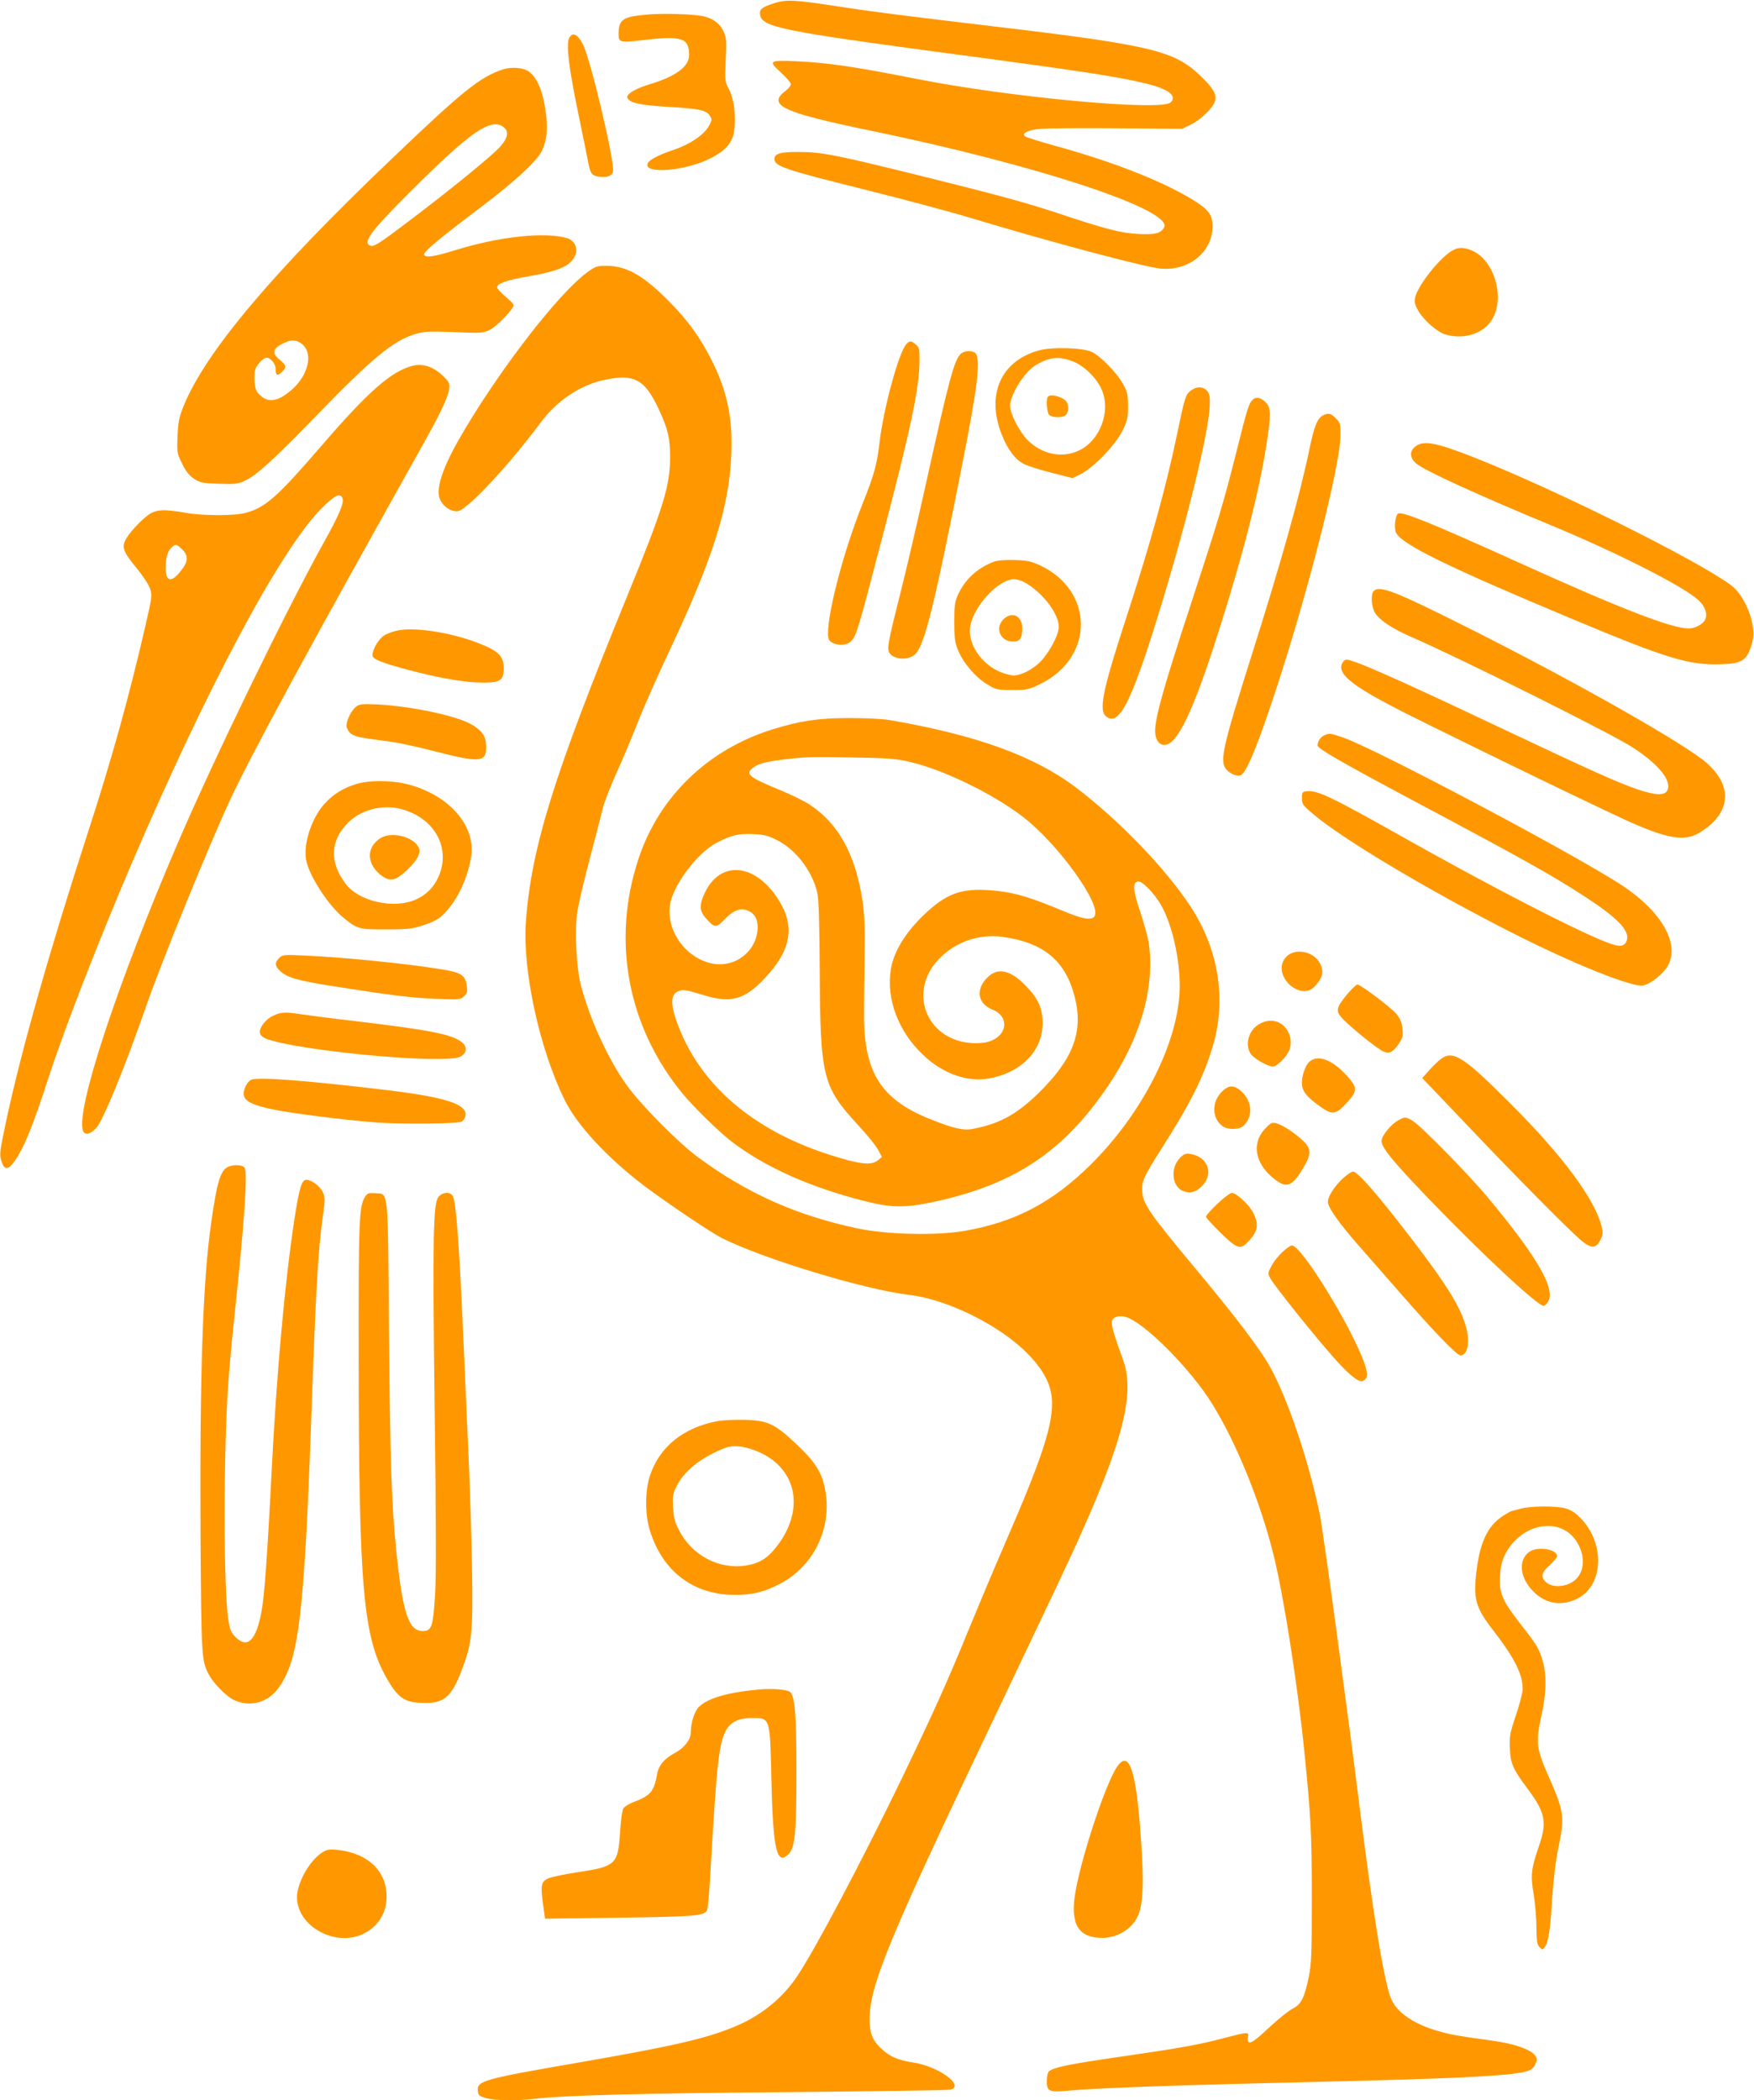 <?xml version="1.0" standalone="no"?>
<!DOCTYPE svg PUBLIC "-//W3C//DTD SVG 20010904//EN"
 "http://www.w3.org/TR/2001/REC-SVG-20010904/DTD/svg10.dtd">
<svg version="1.0" xmlns="http://www.w3.org/2000/svg"
 width="1069pt" height="1280pt" viewBox="0 0 1069 1280"
 preserveAspectRatio="xMidYMid meet">
<g transform="translate(0,1280) scale(0.1,-0.1)"
fill="#ff9800" stroke="none">
<path d="M4717 12780 c-72 -23 -89 -36 -85 -68 9 -77 125 -101 1183 -242 746
-99 995 -137 1157 -176 148 -35 204 -76 163 -118 -56 -55 -985 31 -1553 144
-373 74 -546 99 -734 107 -163 7 -168 3 -83 -74 30 -28 55 -58 55 -66 0 -9
-15 -28 -34 -42 -112 -86 -14 -131 514 -240 1020 -210 1860 -487 1794 -593
-22 -35 -55 -43 -154 -38 -112 6 -199 29 -503 130 -157 53 -376 113 -747 205
-601 149 -675 164 -820 165 -112 1 -150 -10 -150 -43 0 -44 62 -65 553 -187
230 -58 514 -133 632 -169 490 -148 1067 -302 1168 -312 173 -16 317 102 317
258 0 73 -25 104 -136 171 -191 113 -488 228 -833 322 -90 25 -169 50 -175 56
-19 20 21 38 97 45 40 3 250 5 467 3 l395 -3 57 28 c60 30 134 103 144 144 10
39 -14 79 -93 154 -164 155 -300 186 -1388 314 -405 48 -619 75 -825 107 -259
40 -309 42 -383 18z"/>
<path d="M3930 12710 c-137 -13 -160 -31 -160 -119 0 -50 10 -52 152 -35 233
27 278 13 278 -91 0 -71 -80 -130 -242 -179 -92 -28 -147 -63 -133 -85 17 -29
80 -42 243 -52 192 -11 236 -20 258 -54 15 -23 14 -27 -7 -65 -30 -53 -116
-111 -216 -144 -103 -35 -158 -66 -158 -91 0 -57 240 -33 383 39 95 48 138 98
147 171 12 90 -2 192 -32 250 -25 49 -26 53 -20 180 6 113 4 135 -12 171 -21
47 -58 77 -116 93 -53 15 -259 22 -365 11z"/>
<path d="M3469 12569 c-19 -37 -4 -173 51 -439 28 -135 55 -270 61 -300 15
-84 23 -98 63 -106 51 -9 85 2 92 30 13 51 -135 680 -183 775 -32 63 -63 78
-84 40z"/>
<path d="M3065 12377 c-141 -47 -244 -130 -684 -551 -722 -689 -1124 -1168
-1260 -1495 -30 -75 -35 -99 -39 -189 -4 -100 -3 -105 28 -168 23 -47 43 -72
73 -92 37 -24 51 -27 152 -30 98 -4 116 -1 157 18 71 33 171 124 422 382 348
360 479 469 610 510 63 19 82 20 243 14 166 -7 176 -7 219 14 42 21 144 127
144 150 0 6 -14 22 -32 37 -53 46 -68 63 -68 73 0 23 59 43 191 66 194 34 261
65 287 134 15 39 -8 85 -50 98 -132 41 -415 11 -685 -73 -127 -40 -188 -48
-188 -25 0 19 96 99 340 283 211 159 350 287 378 349 29 61 36 126 26 213 -17
141 -52 230 -106 269 -33 24 -106 30 -158 13z m8 -355 c29 -25 21 -65 -24
-115 -46 -53 -301 -261 -555 -453 -189 -143 -215 -159 -238 -151 -48 19 6 91
248 332 370 369 493 453 569 387z m-1224 -1326 c57 -57 29 -177 -60 -261 -85
-79 -148 -94 -200 -47 -26 23 -33 38 -37 80 -2 28 -2 62 2 75 7 30 50 77 71
77 24 0 55 -38 55 -68 0 -40 10 -46 37 -20 31 29 29 42 -12 75 -53 42 -43 73
35 107 42 19 77 13 109 -18z"/>
<path d="M8834 11262 c-84 -62 -197 -212 -210 -278 -5 -26 0 -44 20 -78 34
-59 115 -129 164 -144 113 -34 232 4 285 90 81 130 16 358 -117 419 -58 26
-96 24 -142 -9z"/>
<path d="M3572 11135 c-168 -126 -508 -563 -739 -951 -118 -197 -170 -330
-158 -405 7 -43 47 -84 91 -93 28 -6 39 -1 91 42 103 86 291 299 436 494 101
137 243 232 392 263 181 38 245 3 330 -179 56 -120 70 -180 69 -301 -2 -172
-44 -307 -266 -849 -445 -1087 -581 -1526 -613 -1976 -21 -293 82 -769 235
-1081 75 -154 258 -352 485 -525 134 -101 404 -283 474 -319 253 -127 872
-315 1145 -347 234 -27 562 -192 725 -364 100 -104 143 -195 143 -297 0 -147
-69 -351 -282 -842 -67 -154 -170 -399 -230 -545 -127 -312 -217 -510 -408
-907 -242 -500 -519 -1024 -631 -1193 -89 -135 -219 -241 -374 -307 -179 -76
-379 -122 -962 -223 -577 -100 -619 -111 -613 -172 3 -27 9 -33 48 -44 53 -16
195 -18 306 -4 166 20 643 33 1554 40 520 5 957 11 973 15 90 24 -76 144 -230
166 -88 13 -143 37 -191 83 -54 50 -72 95 -72 179 0 210 120 498 781 1883 144
302 304 639 356 749 391 824 490 1160 408 1387 -56 153 -74 216 -68 237 6 25
41 36 80 26 110 -27 397 -314 531 -531 146 -235 292 -593 372 -913 61 -241
149 -801 189 -1201 40 -394 46 -505 46 -895 0 -338 -2 -402 -18 -480 -26 -128
-46 -169 -96 -195 -23 -11 -81 -57 -129 -101 -101 -94 -127 -113 -142 -104 -5
3 -7 17 -4 31 8 32 -2 31 -140 -5 -156 -42 -276 -63 -642 -116 -298 -43 -401
-63 -431 -88 -7 -5 -13 -31 -13 -58 0 -67 12 -72 147 -59 134 12 492 27 1008
40 220 5 578 15 795 20 641 17 914 33 984 60 26 9 41 27 50 57 17 53 -90 102
-279 128 -192 26 -248 36 -320 57 -146 42 -249 111 -285 193 -42 91 -113 527
-194 1175 -74 591 -222 1683 -242 1779 -66 322 -193 700 -302 898 -61 111
-218 317 -472 621 -259 311 -302 373 -308 445 -5 68 5 90 121 273 176 276 257
440 311 627 81 280 32 582 -137 841 -153 233 -434 525 -700 727 -254 192 -608
320 -1137 411 -42 7 -151 12 -250 12 -188 -1 -294 -17 -465 -70 -392 -123
-689 -410 -814 -789 -165 -499 -66 -1022 269 -1430 72 -87 225 -236 305 -297
205 -154 471 -273 805 -358 160 -41 247 -42 420 -5 492 106 790 304 1064 708
199 294 288 609 246 877 -6 36 -29 118 -51 183 -44 130 -48 180 -13 185 25 4
97 -70 139 -142 66 -112 115 -324 115 -494 0 -330 -222 -774 -547 -1094 -233
-229 -460 -347 -768 -400 -170 -29 -473 -22 -650 16 -368 78 -668 211 -965
429 -124 90 -357 326 -443 447 -113 159 -225 405 -278 610 -27 106 -37 334
-20 448 7 42 40 185 75 317 35 132 70 270 79 307 9 38 46 132 81 210 36 79 94
217 130 308 35 91 123 289 194 440 266 564 365 876 379 1197 10 221 -25 389
-118 574 -70 141 -148 248 -264 365 -156 157 -258 214 -380 214 -59 0 -67 -3
-123 -45z m1955 -2974 c204 -43 515 -192 706 -338 217 -166 489 -545 436 -609
-20 -24 -70 -15 -184 32 -204 85 -292 112 -411 125 -198 20 -289 -7 -418 -123
-129 -116 -209 -242 -227 -357 -28 -181 46 -377 196 -519 121 -116 272 -169
405 -144 196 36 326 171 324 337 0 89 -25 146 -96 221 -90 96 -167 119 -228
68 -86 -73 -78 -169 19 -207 108 -44 90 -165 -30 -197 -26 -7 -70 -10 -107 -6
-267 24 -377 310 -195 506 101 109 249 161 397 140 249 -36 380 -146 436 -366
54 -211 -9 -378 -219 -584 -134 -131 -239 -189 -403 -220 -57 -11 -119 3 -262
61 -291 116 -397 279 -400 613 0 66 1 231 3 366 3 193 0 268 -13 354 -44 283
-148 470 -324 584 -32 21 -112 60 -178 87 -188 77 -214 98 -167 134 32 26 75
38 178 51 138 17 164 18 420 14 199 -3 269 -7 342 -23z m-795 -479 c116 -57
217 -187 249 -322 9 -40 13 -171 15 -475 3 -650 17 -707 235 -943 54 -58 108
-125 121 -150 l23 -43 -24 -20 c-41 -34 -114 -25 -306 37 -451 147 -763 412
-905 766 -56 141 -57 208 -4 228 28 11 45 8 157 -26 160 -49 245 -26 364 100
170 178 193 328 77 499 -143 210 -348 221 -440 23 -33 -71 -31 -107 7 -151 55
-62 63 -62 117 -6 56 58 102 72 149 47 40 -20 57 -64 49 -123 -19 -141 -159
-230 -297 -190 -172 50 -279 241 -224 398 44 125 174 283 275 334 89 46 128
55 217 52 67 -3 92 -9 145 -35z"/>
<path d="M5525 10704 c-46 -46 -140 -390 -165 -604 -16 -133 -32 -193 -105
-375 -120 -300 -223 -704 -207 -811 7 -45 103 -60 140 -21 31 33 41 65 177
586 183 695 236 943 239 1114 1 82 -1 90 -23 108 -28 23 -35 24 -56 3z"/>
<path d="M6330 10664 c-230 -64 -321 -269 -225 -512 36 -92 84 -155 138 -181
25 -12 101 -36 169 -53 l124 -32 49 24 c77 37 214 179 256 265 30 61 34 79 34
150 0 70 -4 87 -30 134 -37 68 -137 170 -190 196 -54 26 -245 32 -325 9z m205
-65 c67 -25 141 -94 175 -164 65 -132 -2 -319 -135 -381 -103 -49 -228 -22
-314 66 -52 54 -106 162 -105 210 2 66 87 201 151 241 85 53 143 60 228 28z"/>
<path d="M6387 10383 c-13 -13 -7 -100 8 -113 20 -16 80 -17 99 -1 16 14 21
47 10 76 -12 31 -97 59 -117 38z"/>
<path d="M5852 10640 c-38 -41 -71 -165 -207 -780 -53 -239 -125 -547 -160
-685 -79 -314 -83 -337 -56 -364 33 -33 113 -32 148 1 57 53 117 296 282 1130
95 479 117 649 91 699 -15 26 -73 26 -98 -1z"/>
<path d="M2515 10571 c-131 -34 -269 -155 -556 -488 -271 -314 -342 -377 -464
-409 -67 -18 -260 -18 -365 1 -132 23 -180 20 -226 -13 -50 -37 -118 -111
-139 -152 -24 -46 -13 -75 65 -169 38 -46 76 -103 84 -127 14 -42 13 -51 -29
-233 -99 -428 -202 -801 -345 -1241 -240 -740 -409 -1338 -501 -1765 -42 -199
-44 -211 -29 -256 18 -52 41 -50 80 6 58 84 111 215 205 505 94 291 303 829
502 1295 463 1082 908 1917 1159 2173 81 82 117 101 131 66 11 -29 -18 -98
-113 -269 -230 -414 -675 -1329 -895 -1843 -363 -845 -616 -1611 -574 -1741
10 -31 43 -26 80 13 43 46 171 358 310 756 89 257 376 961 503 1236 132 284
475 916 1186 2186 100 179 147 278 153 326 5 35 1 43 -31 75 -60 61 -127 84
-191 68z m-1404 -1120 c42 -42 36 -79 -21 -145 -51 -58 -80 -46 -80 34 0 58
10 97 32 119 25 28 34 27 69 -8z"/>
<path d="M7257 10419 c-31 -23 -36 -38 -83 -264 -67 -323 -161 -662 -310
-1120 -140 -428 -168 -560 -126 -598 78 -71 153 72 318 605 174 564 312 1123
317 1288 2 55 -2 72 -17 89 -24 27 -66 27 -99 0z"/>
<path d="M7635 10364 c-25 -25 -31 -44 -105 -339 -74 -293 -108 -405 -265
-885 -172 -523 -225 -711 -225 -795 0 -51 23 -85 57 -85 78 0 176 206 331 695
147 462 249 860 292 1145 26 168 26 212 -2 244 -31 33 -62 41 -83 20z"/>
<path d="M8064 10269 c-35 -18 -54 -63 -84 -208 -58 -281 -173 -689 -350
-1249 -181 -573 -199 -653 -155 -702 24 -27 62 -42 85 -35 31 10 87 137 181
415 207 608 429 1468 429 1661 0 65 -2 73 -29 100 -31 31 -44 34 -77 18z"/>
<path d="M8626 10079 c-37 -29 -35 -70 7 -105 50 -42 370 -189 822 -376 398
-165 802 -370 896 -455 42 -38 58 -87 40 -122 -15 -27 -62 -51 -99 -51 -104 0
-414 120 -1032 400 -537 243 -715 315 -739 300 -18 -10 -26 -92 -12 -118 38
-72 320 -209 1070 -523 580 -243 714 -284 911 -277 134 4 160 24 191 140 26
95 -43 275 -129 340 -202 152 -1071 584 -1567 780 -234 92 -309 106 -359 67z"/>
<path d="M6058 9377 c-102 -39 -175 -106 -220 -202 -19 -43 -22 -66 -22 -165
0 -95 3 -124 22 -170 30 -77 105 -165 176 -209 57 -35 62 -36 156 -36 91 0
100 2 173 38 327 162 326 565 -3 721 -55 25 -79 31 -155 33 -58 2 -103 -2
-127 -10z m205 -137 c104 -66 192 -188 190 -263 -3 -55 -67 -170 -125 -222
-27 -24 -70 -51 -98 -60 -45 -15 -54 -15 -103 -1 -129 37 -227 167 -215 281
14 122 171 295 268 295 23 0 53 -11 83 -30z"/>
<path d="M6115 9025 c-53 -53 -18 -135 58 -135 44 0 57 19 57 83 0 75 -64 104
-115 52z"/>
<path d="M8372 9198 c-19 -19 -14 -97 8 -133 27 -44 106 -96 215 -144 304
-132 1235 -596 1360 -679 157 -103 237 -203 206 -261 -17 -30 -73 -28 -180 8
-118 40 -276 111 -831 373 -626 297 -900 418 -944 418 -9 0 -21 -11 -27 -24
-27 -59 49 -125 296 -256 156 -83 1197 -590 1425 -694 253 -116 362 -136 452
-84 195 115 215 281 51 427 -130 115 -781 485 -1428 811 -473 238 -566 275
-603 238z"/>
<path d="M2431 8959 c-30 -5 -70 -19 -89 -31 -34 -21 -71 -84 -72 -121 0 -24
52 -45 220 -90 183 -49 346 -77 452 -77 109 0 128 13 128 89 0 68 -29 100
-128 141 -166 70 -393 109 -511 89z"/>
<path d="M2172 8495 c-30 -22 -64 -91 -60 -122 2 -14 14 -35 28 -45 25 -18 53
-24 240 -48 47 -6 163 -31 258 -56 288 -74 327 -71 325 26 -1 62 -21 93 -84
132 -87 54 -369 114 -579 125 -88 4 -109 2 -128 -12z"/>
<path d="M8073 8320 c-23 -9 -43 -39 -43 -63 0 -18 141 -100 510 -297 768
-409 914 -491 1123 -627 190 -123 267 -202 253 -259 -12 -46 -43 -49 -131 -14
-196 77 -713 345 -1218 629 -456 257 -536 295 -601 289 -29 -3 -31 -6 -31 -43
0 -36 5 -43 70 -98 183 -154 704 -465 1215 -724 370 -188 728 -331 794 -319
47 9 128 75 154 126 69 133 -46 329 -282 484 -294 193 -1511 837 -1700 901
-82 28 -82 27 -113 15z"/>
<path d="M2168 8021 c-79 -25 -136 -61 -187 -116 -79 -85 -132 -240 -116 -341
14 -94 135 -283 232 -360 81 -66 94 -69 258 -68 134 0 158 3 230 27 63 21 89
36 122 69 79 81 138 203 163 337 36 193 -129 386 -388 452 -98 25 -236 25
-314 0z m308 -161 c177 -62 263 -225 204 -385 -55 -147 -200 -212 -383 -171
-82 19 -151 58 -190 109 -101 133 -95 266 16 375 88 86 231 116 353 72z"/>
<path d="M2317 7691 c-81 -53 -84 -146 -7 -215 45 -40 81 -46 120 -20 50 34
110 99 121 132 10 29 8 38 -8 61 -44 59 -166 82 -226 42z"/>
<path d="M7861 6986 c-13 -7 -30 -24 -37 -37 -60 -108 106 -250 188 -161 53
56 60 97 28 149 -35 57 -121 81 -179 49z"/>
<path d="M1701 6961 c-28 -28 -27 -48 8 -80 41 -39 109 -58 326 -92 356 -56
470 -70 621 -76 147 -6 152 -5 173 16 19 19 21 29 16 64 -10 65 -35 81 -156
100 -215 35 -583 72 -820 83 -141 7 -147 6 -168 -15z"/>
<path d="M8210 6740 c-69 -84 -72 -102 -24 -152 58 -59 215 -185 247 -197 36
-14 56 -4 92 48 24 35 27 48 23 91 -4 37 -14 61 -35 88 -31 39 -219 181 -240
182 -7 0 -35 -27 -63 -60z"/>
<path d="M1663 6609 c-48 -23 -88 -79 -78 -108 3 -10 18 -24 33 -30 185 -74
1090 -159 1187 -111 41 21 45 60 9 89 -60 47 -188 73 -633 126 -162 19 -322
40 -355 45 -88 14 -116 12 -163 -11z"/>
<path d="M7682 6563 c-69 -34 -99 -126 -59 -186 18 -28 104 -77 135 -77 24 0
82 57 99 99 25 60 -2 137 -58 167 -36 18 -76 18 -117 -3z"/>
<path d="M8783 6347 c-18 -13 -51 -45 -74 -71 l-41 -46 269 -282 c311 -328
637 -657 705 -712 58 -47 87 -44 113 10 14 30 15 43 6 81 -42 166 -238 430
-551 743 -288 289 -354 332 -427 277z"/>
<path d="M7975 6324 c-14 -15 -29 -49 -35 -79 -16 -76 1 -110 86 -174 91 -69
112 -69 181 7 66 72 67 91 8 159 -95 108 -189 142 -240 87z"/>
<path d="M1532 6220 c-13 -5 -30 -26 -38 -47 -29 -69 7 -99 163 -133 111 -24
442 -66 640 -81 158 -11 485 -8 516 5 9 5 20 19 23 33 18 71 -112 115 -466
158 -486 59 -797 83 -838 65z"/>
<path d="M7451 6151 c-68 -63 -67 -167 1 -215 33 -23 103 -21 128 4 60 60 51
153 -20 214 -41 34 -70 33 -109 -3z"/>
<path d="M8520 5971 c-42 -22 -100 -94 -100 -124 0 -41 68 -124 284 -349 334
-347 673 -662 705 -656 9 2 22 16 29 31 39 81 -78 279 -371 630 -120 144 -407
436 -457 466 -43 26 -47 26 -90 2z"/>
<path d="M7710 5921 c-85 -89 -61 -216 59 -308 74 -57 106 -44 175 71 50 83
49 117 -6 167 -54 50 -125 95 -161 104 -24 6 -33 2 -67 -34z"/>
<path d="M7191 5743 c-61 -62 -48 -179 23 -203 43 -14 72 -6 108 28 78 73 43
181 -65 199 -31 5 -41 1 -66 -24z"/>
<path d="M1393 5690 c-49 -20 -70 -87 -107 -350 -50 -353 -69 -914 -64 -1890
5 -751 6 -770 51 -856 27 -51 105 -131 150 -153 99 -48 209 -19 275 73 125
173 157 447 202 1721 25 704 39 949 67 1148 15 109 15 120 0 152 -17 37 -69
75 -100 75 -28 0 -43 -50 -71 -230 -60 -391 -110 -943 -141 -1555 -24 -484
-44 -758 -61 -845 -33 -178 -86 -230 -158 -157 -29 28 -35 43 -46 117 -27 186
-28 1000 0 1410 6 91 22 271 36 400 65 613 85 909 64 935 -14 16 -62 19 -97 5z"/>
<path d="M8184 5618 c-58 -54 -98 -121 -90 -152 9 -38 79 -134 178 -247 51
-58 171 -195 267 -305 208 -238 340 -374 362 -374 43 0 59 76 35 168 -31 120
-109 249 -325 532 -207 271 -336 420 -365 420 -9 0 -37 -19 -62 -42z"/>
<path d="M2226 5508 c-38 -59 -41 -134 -40 -988 1 -1397 27 -1697 172 -1950
67 -116 106 -144 211 -148 133 -6 180 31 242 192 66 170 72 228 66 631 -4 198
-13 511 -22 695 -8 184 -22 493 -30 685 -26 594 -45 847 -65 886 -16 28 -64
25 -88 -6 -32 -41 -36 -235 -23 -1295 9 -701 10 -1021 2 -1139 -12 -187 -21
-211 -75 -211 -86 0 -122 111 -161 490 -29 290 -37 540 -44 1320 -7 904 -2
853 -83 858 -40 3 -49 0 -62 -20z"/>
<path d="M7419 5463 c-38 -36 -69 -71 -69 -78 0 -6 40 -50 89 -98 101 -99 120
-105 168 -54 59 62 67 103 32 174 -24 49 -103 123 -131 123 -11 0 -51 -30 -89
-67z"/>
<path d="M7816 5170 c-24 -22 -54 -60 -67 -85 -23 -44 -23 -45 -6 -77 21 -40
253 -331 376 -471 93 -107 160 -163 185 -154 32 13 35 41 12 108 -78 221 -384
719 -442 719 -8 0 -34 -18 -58 -40z"/>
<path d="M4378 4140 c-213 -38 -362 -159 -419 -340 -28 -91 -28 -230 1 -325
78 -253 266 -395 522 -395 103 0 179 19 272 68 203 106 315 333 277 562 -18
110 -58 176 -173 285 -138 130 -179 149 -323 152 -60 1 -131 -2 -157 -7z m225
-180 c249 -95 308 -349 136 -578 -58 -77 -107 -108 -188 -122 -166 -28 -333
59 -413 215 -25 47 -32 77 -36 137 -4 69 -2 84 22 131 45 93 154 179 296 233
45 18 111 12 183 -16z"/>
<path d="M9265 3605 c-27 -8 -53 -14 -56 -15 -3 0 -27 -14 -53 -31 -88 -59
-135 -156 -156 -324 -23 -176 -8 -230 96 -365 134 -173 184 -272 184 -363 0
-21 -18 -94 -41 -160 -37 -110 -40 -130 -37 -202 4 -92 18 -125 102 -238 114
-151 126 -210 77 -352 -49 -143 -54 -182 -34 -299 9 -56 17 -147 17 -203 1
-85 4 -105 19 -120 18 -17 19 -17 32 1 22 29 34 107 45 296 7 108 20 223 36
300 42 205 39 224 -66 463 -66 151 -71 192 -36 350 40 182 33 306 -24 417 -10
20 -55 83 -101 140 -113 145 -133 189 -127 294 4 62 11 93 31 133 101 196 345
235 441 70 59 -100 37 -210 -49 -248 -54 -24 -115 -19 -146 12 -30 30 -23 57
26 101 25 23 45 46 45 53 0 46 -124 64 -173 25 -62 -49 -55 -146 16 -226 75
-85 173 -106 274 -60 167 78 179 341 23 497 -32 32 -59 49 -92 57 -62 16 -211
14 -273 -3z"/>
<path d="M4630 2504 c-193 -17 -318 -53 -372 -108 -26 -27 -48 -97 -48 -155 0
-42 -39 -93 -95 -123 -67 -36 -101 -77 -110 -129 -18 -105 -40 -132 -140 -170
-31 -11 -60 -30 -67 -42 -6 -12 -15 -77 -19 -145 -13 -195 -26 -207 -259 -242
-80 -12 -161 -29 -180 -38 -43 -21 -46 -41 -30 -160 l12 -85 452 6 c457 6 517
11 535 45 5 9 14 107 20 217 38 662 51 788 92 873 28 56 78 82 164 82 109 0
108 3 116 -365 10 -442 33 -541 108 -461 36 39 45 130 45 501 0 344 -9 454
-38 483 -15 15 -106 23 -186 16z"/>
<path d="M6807 2031 c-75 -113 -229 -587 -257 -789 -24 -175 28 -252 167 -252
99 0 190 59 223 146 24 63 30 170 20 354 -28 501 -73 662 -153 541z"/>
<path d="M1960 1508 c-77 -52 -150 -185 -150 -271 1 -180 241 -308 411 -219
103 54 152 158 130 279 -24 129 -136 214 -301 230 -47 4 -60 1 -90 -19z"/>
</g>
</svg>
